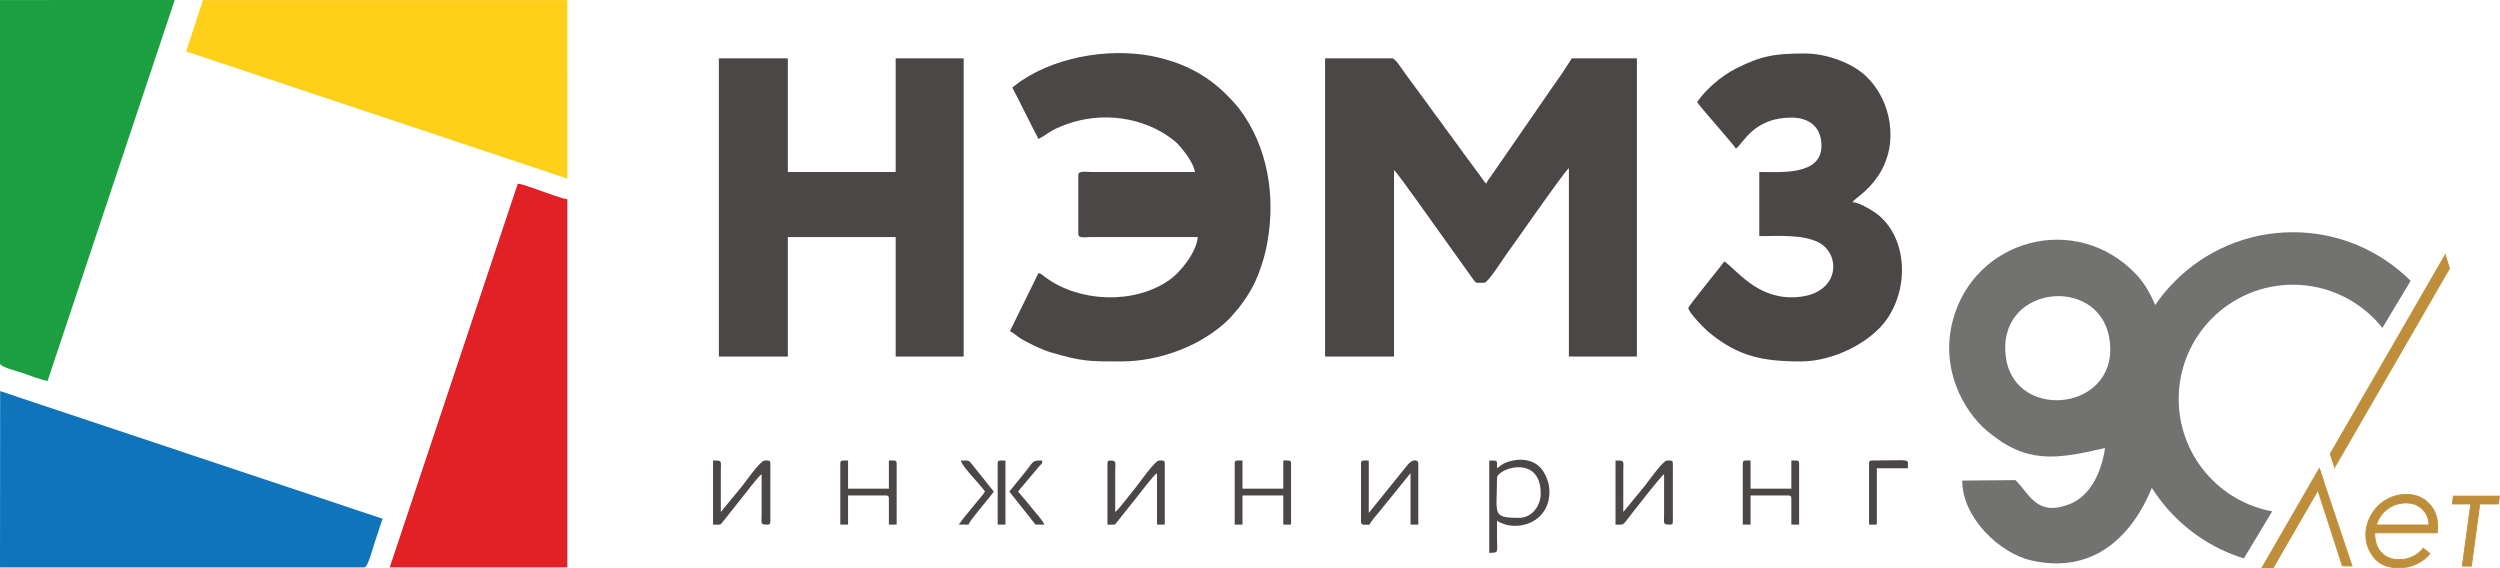 <?xml version="1.0" encoding="UTF-8"?>
<!DOCTYPE svg PUBLIC "-//W3C//DTD SVG 1.1//EN" "http://www.w3.org/Graphics/SVG/1.1/DTD/svg11.dtd">
<!-- Creator: CorelDRAW -->
<svg xmlns="http://www.w3.org/2000/svg" xml:space="preserve" width="124.293mm" height="28.259mm" version="1.1" style="shape-rendering:geometricPrecision; text-rendering:geometricPrecision; image-rendering:optimizeQuality; fill-rule:evenodd; clip-rule:evenodd"
viewBox="0 0 9545.58 2170.27"
 xmlns:xlink="http://www.w3.org/1999/xlink"
 xmlns:xodm="http://www.corel.com/coreldraw/odm/2003">
 <defs>
  <style type="text/css">
   <![CDATA[
    .fil6 {fill:#727271}
    .fil2 {fill:#FFD01A}
    .fil3 {fill:#E12125}
    .fil1 {fill:#4B4746}
    .fil5 {fill:#1B9F40}
    .fil4 {fill:#0F74BA}
    .fil0 {fill:#BF8E3A;fill-rule:nonzero}
   ]]>
  </style>
 </defs>
 <g id="Слой_x0020_1">
  <g id="_1945213106288">
   <polygon class="fil0" points="9367.42,1894.16 9543.73,1894.16 9539.54,1924.38 9468.46,1924.38 9436.4,2161.52 9401.74,2161.52 9433.8,1924.38 9363.48,1924.38 "/>
   <path class="fil0" d="M9367.42 1892.54l178.16 0 -4.64 33.45 -71.08 0 -32.05 237.14 -37.92 0 32.06 -237.14 -70.32 0 4.37 -33.45 1.41 0zm174.45 3.24l-173.03 0 -3.53 26.97 70.33 0 -32.06 237.14 31.4 0 32.06 -237.14 71.08 0 3.75 -26.97z"/>
   <path class="fil0" d="M9274.45 2004.42c-1.01,-25.01 -9.57,-45.31 -25.76,-60.83 -16.28,-15.53 -36.67,-23.25 -61.26,-23.25 -26.68,0 -50.26,7.47 -70.65,22.41 -20.39,14.94 -34.82,35.49 -43.38,61.67l201.06 0zm31.55 30.21l-238.48 0c-0.5,31.8 7.81,56.72 24.76,74.93 17.03,18.21 39.69,27.27 67.97,27.27 18.88,0 36.25,-3.86 52.28,-11.5 16.03,-7.63 29.29,-18.45 39.77,-32.3l25.68 20.64c-12.93,16.53 -29.87,29.71 -50.77,39.52 -20.89,9.9 -43.46,14.85 -67.8,14.85 -41.96,0 -73.43,-12.93 -94.49,-38.85 -21.07,-25.93 -31.64,-55.05 -31.64,-87.44 0,-26.43 7.13,-51.95 21.32,-76.45 14.18,-24.51 33.15,-43.55 56.98,-57.23 23.75,-13.68 49.5,-20.47 77.28,-20.47 34.24,0 62.6,11.58 85.09,34.66 22.49,23.15 33.73,52.61 33.73,88.36 0,6.54 -0.59,14.51 -1.68,24z"/>
   <path class="fil0" d="M9272.76 2002.8c-0.64,-11.65 -2.96,-22.24 -7,-31.76 -4.2,-9.91 -10.26,-18.69 -18.19,-26.29 -7.98,-7.61 -16.96,-13.31 -26.96,-17.1 -10.01,-3.8 -21.07,-5.7 -33.17,-5.7 -13.19,0 -25.6,1.84 -37.22,5.53 -11.6,3.68 -22.44,9.2 -32.49,16.56 -10.05,7.36 -18.64,16.12 -25.77,26.25 -6.74,9.59 -12.18,20.43 -16.33,32.5l197.12 0zm-4.02 -33.01c4.38,10.33 6.82,21.86 7.33,34.57l0.07 1.68 -204.98 0 0.7 -2.12c4.32,-13.24 10.15,-25.07 17.47,-35.48 7.33,-10.42 16.16,-19.42 26.5,-26.99 10.34,-7.58 21.49,-13.26 33.42,-17.04 11.94,-3.79 24.68,-5.68 38.19,-5.68 12.48,0 23.92,1.97 34.31,5.91 10.41,3.95 19.75,9.88 28.05,17.79 8.26,7.91 14.57,17.04 18.94,27.38zm37.26 66.46l-236.89 0c-0.09,15.06 1.84,28.54 5.78,40.44 4.05,12.26 10.25,22.85 18.56,31.77 8.35,8.92 18.09,15.61 29.19,20.06 11.13,4.46 23.66,6.69 37.6,6.69 9.32,0 18.27,-0.95 26.86,-2.84 8.57,-1.88 16.8,-4.72 24.71,-8.49 7.89,-3.76 15.09,-8.29 21.6,-13.57 6.54,-5.31 12.4,-11.4 17.59,-18.25l1.01 -1.33 28.22 22.69 -0.98 1.25c-6.54,8.38 -14.1,15.89 -22.65,22.55 -8.55,6.65 -18.12,12.47 -28.7,17.44 -10.56,5.01 -21.55,8.76 -32.95,11.27 -11.41,2.5 -23.25,3.75 -35.53,3.75 -21.18,0 -39.74,-3.27 -55.69,-9.83 -16,-6.57 -29.34,-16.45 -40.05,-29.62 -10.64,-13.11 -18.64,-27.03 -23.98,-41.76 -5.35,-14.75 -8.02,-30.32 -8.02,-46.69 0,-13.35 1.8,-26.47 5.39,-39.35 3.59,-12.89 8.98,-25.53 16.14,-37.91 7.17,-12.36 15.54,-23.37 25.13,-33 9.6,-9.65 20.41,-17.92 32.45,-24.82 12,-6.91 24.51,-12.08 37.52,-15.53 13.03,-3.44 26.55,-5.16 40.57,-5.16 17.32,0 33.17,2.93 47.54,8.79 14.39,5.86 27.29,14.65 38.71,26.36 11.4,11.74 19.96,25.08 25.66,40.01 5.69,14.91 8.54,31.4 8.54,49.47 0,3.29 -0.15,6.96 -0.44,11.01 -0.28,4.02 -0.71,8.41 -1.26,13.16l-0.16 1.44 -1.44 0zm-238.48 -3.24l237.04 0c0.47,-4.17 0.83,-8.03 1.08,-11.6 0.28,-3.93 0.42,-7.53 0.42,-10.78 0,-17.68 -2.78,-33.78 -8.33,-48.32 -5.54,-14.52 -13.85,-27.49 -24.94,-38.91 -11.09,-11.38 -23.62,-19.93 -37.6,-25.62 -13.98,-5.7 -29.42,-8.55 -46.32,-8.55 -13.75,0 -27,1.68 -39.74,5.05 -12.75,3.38 -25,8.44 -36.74,15.21 -11.79,6.77 -22.38,14.87 -31.76,24.29 -9.39,9.44 -17.59,20.22 -24.61,32.35 -7.03,12.14 -12.31,24.53 -15.83,37.15 -3.5,12.58 -5.26,25.42 -5.26,38.49 0,16.01 2.61,31.21 7.82,45.59 5.21,14.4 13.03,28.01 23.44,40.83 10.36,12.76 23.29,22.31 38.78,28.68 15.54,6.39 33.69,9.58 54.47,9.58 12.05,0 23.66,-1.23 34.85,-3.68 11.18,-2.45 21.93,-6.12 32.26,-11.01 10.33,-4.85 19.7,-10.55 28.09,-17.08 7.93,-6.17 14.96,-13.09 21.1,-20.73l-23.14 -18.6c-5.08,6.5 -10.78,12.34 -17.12,17.48 -6.72,5.46 -14.14,10.14 -22.23,13.99 -8.11,3.87 -16.58,6.79 -25.41,8.73 -8.82,1.95 -18,2.93 -27.56,2.93 -14.34,0 -27.28,-2.3 -38.81,-6.93 -11.54,-4.62 -21.66,-11.58 -30.34,-20.86 -8.64,-9.28 -15.08,-20.26 -19.28,-32.96 -4.19,-12.65 -6.17,-27.01 -5.91,-43.11l0.02 -1.59 1.59 0z"/>
   <polygon class="fil0" points="8943.82,2160.99 8848.99,1868.29 8852.35,1799.48 8856.68,1792.3 8980.65,2160.99 "/>
   <path class="fil0" d="M8942.28 2161.48l-94.92 -292.97c1.16,-23.16 2.3,-46.34 3.39,-69.51l6.34 -10.52c41.96,124.71 83.92,249.4 125.8,374.13l-40.26 0 -0.36 -1.13zm-91.66 -293.4l94.37 291.29 33.42 0 -122.15 -363.24 -2.32 3.85 -3.32 68.11z"/>
   <path class="fil1" d="M5059.36 1361.46l263.36 0 0 -712.16c11.97,8.02 161.3,221.05 177.01,242.12 7.6,10.18 12.77,18.13 20.14,28.09l106.73 149.21c10.84,13.65 5.64,10.85 41.07,10.85 13.88,0 74.03,-95.01 82.66,-106.53 21.14,-28.27 224.33,-320.64 240.05,-331.16l0 719.57 259.65 0 0 -1138.72 -248.52 0 -39.29 60.86c-7.6,10.95 -13.19,17.73 -20.08,28.15l-247 357.58c-6.69,10.08 -17.37,21.9 -20.04,31.89 -8.06,-5.91 -15.71,-19.78 -22.78,-29.16l-66.21 -89.56c-29.07,-41.39 -60.01,-80.97 -89.07,-122.36 -7.02,-9.98 -15.21,-19.74 -22.21,-29.72 -7.47,-10.63 -13.69,-19.45 -21.75,-30.19 -15.37,-20.46 -28.35,-39.05 -43.99,-59.86 -15.72,-20.93 -28.09,-38.75 -43.98,-59.88 -11.98,-15.94 -36.69,-57.75 -49.8,-57.75l-255.93 0 0 1138.72z"/>
   <polygon class="fil1" points="2744.81,1361.46 3008.17,1361.46 3008.17,905.23 3419.89,905.23 3419.89,1361.46 3679.53,1361.46 3679.53,222.75 3419.89,222.75 3419.89,656.72 3008.17,656.72 3008.17,222.75 2744.81,222.75 "/>
   <path class="fil1" d="M3865 334.02c34.41,65.03 65.82,131.7 100.15,196.59 40.45,-21.4 41.36,-31.72 104.38,-55.12 136.62,-50.71 297.78,-29.84 410.72,59.3 18.75,14.81 18.01,16.59 33.03,33.74 16.34,18.64 46.94,62.91 49.04,88.2l-396.89 -0.01c-18.6,-0.05 -48.21,-6.04 -48.21,11.14l0 226.26c0,16.91 26.31,11.25 44.5,11.14l411.73 -0.01c-4.6,55.32 -63.11,132.98 -111.93,166.26 -134.5,91.64 -341.62,81.81 -468.86,-12.01 -10.05,-7.42 -14.98,-13.66 -27.51,-17l-108.98 221.86c15.44,8.12 21.57,14.72 34.22,23.52 26.92,18.72 89.68,48.25 120.78,57.26 122.26,35.41 144.9,34.91 269.26,34.91 149.4,0 311.15,-60.95 414.54,-164.1l32.71 -37.77c33.48,-42.3 60.76,-86.11 79.93,-138.91 13.51,-37.2 23.08,-67.49 31.35,-113.31 32.53,-180.1 0.59,-366.25 -104.91,-507.69 -7.14,-9.58 -9.34,-11.82 -16.77,-20.34 -79.94,-91.61 -166.48,-146.08 -286.95,-176.7 -166.54,-42.33 -382.93,-11.78 -529.05,86.05 -13.94,9.32 -22.5,17.53 -36.29,26.77z"/>
   <polygon class="fil2" points="710.59,196.25 2166.36,682.13 2166.18,0.18 775.22,0.18 "/>
   <path class="fil3" d="M2166.18 2166.37l0 -1405.79c-19.35,-1.61 -73.48,-22.63 -93.2,-29.19 -21.6,-7.21 -76.12,-28.5 -95.97,-30.15l-489 1465.14 678.17 0z"/>
   <path class="fil4" d="M-0 2166.37l1390.96 0c13.59,0 30.38,-66.98 37.57,-88.55 5.1,-15.31 10.01,-30.07 15.76,-47.28 5.42,-16.3 10.75,-36.3 17.14,-49.63l-1460.88 -487.56 -0.55 673.02z"/>
   <path class="fil5" d="M-0 1387.44c0,13.69 63.8,29.3 85.78,36.61 21.6,7.21 76.12,28.5 95.96,30.15l485.37 -1454.2 -667.11 0.18 0 1387.25z"/>
   <path class="fil1" d="M6479.99 389.65c4.49,6.72 11.88,16.46 17.71,23.09l94.09 109.91c12.79,15.84 25.53,28.54 36.57,45.03 27.19,-19.91 67.6,-118.7 211.43,-118.7 66.98,0 114.99,34.76 114.99,107.57 0,114.41 -155.7,100.15 -237.4,100.15l0 244.81c73.51,0 163.49,-7.11 225.08,23.44 91.78,45.5 84.62,210.24 -102.67,210.24 -136.43,0 -211.27,-107.33 -255.93,-137.24 -14.18,21.17 -137.25,169.72 -137.25,178.04 0,15.81 59.27,77.47 82.12,95.92 110.72,89.38 200.99,108.09 348.14,108.09 121.94,0 267.27,-71.92 329.46,-163.87 90.56,-133.89 69.19,-328.48 -51.22,-407.42 -18.06,-11.84 -55.32,-34.84 -81.65,-37.03 11.19,-16.72 55.32,-37.29 97.23,-99.35 83.15,-123.12 50.43,-289.2 -44.3,-380.14 -55.61,-53.39 -154.95,-88.02 -234.69,-88.02 -114.77,0 -166.96,8.51 -264.64,58.06 -53.8,27.29 -115.29,79.92 -147.08,127.4z"/>
   <path class="fil1" d="M5801.21 1977.2c-106.91,0 -85.32,-12.06 -85.32,-152.08 0,-36.23 166.92,-93.19 166.92,59.35 0,48.05 -34.73,92.73 -81.61,92.73zm-85.32 -189.17c0,-31.13 5.23,-29.67 -29.68,-29.67l0 352.38c38.53,0 29.72,-1.64 29.68,-55.65 -0.02,-22.25 0,-44.5 0,-66.76 68.04,45.56 200.3,12.69 200.3,-111.28 0,-33.98 -14.35,-66.42 -29.51,-85.48 -31,-38.98 -84.2,-43.73 -131.56,-27.37 -20.79,7.19 -24.4,13.9 -39.23,23.83z"/>
   <path class="fil1" d="M2722.56 2003.16c31.96,0 25.87,2.3 35.74,-8.78l68.97 -86.81c14.61,-17.86 67.7,-88.56 80.75,-97.29l-0.03 152.11c-0.36,37.58 -5.49,40.77 22.28,40.77 8.55,0 11.13,-2.58 11.13,-11.13l0 -222.55c0,-13.19 -7.23,-11.13 -22.25,-11.13 -15.47,0 -75.83,85.63 -84.82,96.92l-82.09 99.67 0.03 -155.82c0.38,-41.58 5.98,-40.77 -29.71,-40.77l0 244.8z"/>
   <path class="fil1" d="M6168.42 2003.16c36.12,0 23.46,6.97 65.16,-46.12 16.78,-21.35 107.8,-138.4 120.3,-146.76l-0.02 152.11c-0.36,37.58 -5.48,40.77 22.28,40.77 8.55,0 11.13,-2.58 11.13,-11.13l0 -222.55c0,-13.19 -7.23,-11.13 -22.26,-11.13 -15.47,0 -75.82,85.63 -84.82,96.92l-82.1 99.67 0.04 -155.82c0.38,-41.58 5.98,-40.77 -29.71,-40.77l0 244.8z"/>
   <path class="fil1" d="M5196.61 1769.49l0 222.55c0,16.07 16.86,11.13 33.38,11.13 3.04,-11.37 27.61,-38.52 36.24,-49.07l119.55 -147.52 0 196.59 29.67 0 0 -233.68c0,-14.63 -21.29,-19.14 -41.76,6.47l-147.42 182.7 0 -200.3c-21.02,0 -29.67,-2.91 -29.67,11.13z"/>
   <path class="fil1" d="M4228.49 1769.49l0 233.68c31.98,0 25.87,2.3 35.74,-8.78l29.43 -37.34c14.64,-18.65 26.46,-33.23 41.23,-51.49 16.12,-19.89 67.11,-88.48 82.77,-98.98l0 196.59 29.68 0 0 -233.68c0,-13.19 -7.23,-11.13 -22.26,-11.13 -14.62,0 -75.49,86.33 -84.45,97.29 -14.48,17.69 -69.99,90.95 -82.47,99.3l0.04 -155.82c0.31,-32.83 5.76,-40.77 -18.57,-40.77 -8.55,0 -11.14,2.58 -11.14,11.13z"/>
   <path class="fil1" d="M3208.47 1769.49l0 233.68 29.68 0 0 -111.27 144.66 0c8.54,0 11.13,2.58 11.13,11.13l0 100.15 29.68 0 0 -233.68c0,-14.04 -8.65,-11.13 -29.68,-11.13l0 107.56 -155.79 0 0 -107.56c-21.03,0 -29.68,-2.91 -29.68,11.13z"/>
   <path class="fil1" d="M6654.32 1769.49l0 233.68 29.68 0 0 -111.27 144.66 0c8.55,0 11.13,2.58 11.13,11.13l0 100.15 29.67 0 0 -233.68c0,-14.04 -8.66,-11.13 -29.67,-11.13l0 107.56 -155.79 0 0 -107.56c-21.03,0 -29.68,-2.91 -29.68,11.13z"/>
   <path class="fil1" d="M4714.4 1769.49l0 233.68 29.68 0 0 -111.27 155.79 0 0 111.27 29.67 0 0 -233.68c0,-14.04 -8.65,-11.13 -29.67,-11.13l0 107.56 -155.79 0 0 -107.56c-21.03,0 -29.68,-2.91 -29.68,11.13z"/>
   <path class="fil1" d="M7136.51 1769.49l0 233.68 29.68 0 0 -215.14 118.68 0 0 -22.53c-3.28,-12.76 -24.5,-7.14 -137.24,-7.14 -8.55,0 -11.13,2.58 -11.13,11.13z"/>
   <path class="fil1" d="M3853.87 1877.05l100.15 126.12 33.38 0c-3.59,-13.45 -37.22,-50.26 -47.74,-63.54 -17.3,-21.85 -34.54,-42.01 -52.42,-62.58 5.18,-7.73 16.03,-19.75 23.4,-28.52l59.35 -70.49c8.42,-9.31 8.74,-4.71 9.98,-19.68 -41.43,0 -29.71,0.22 -71.32,51.07l-54.79 67.61z"/>
   <path class="fil1" d="M3761.14 1877.05c-14.93,22.3 -75.08,88.69 -100.15,126.12l37.09 0c4.41,-16.5 81.4,-103.64 96.45,-126.12l-80.65 -101.09c-15.91,-19.98 -12.54,-17.59 -45.47,-17.59 5.73,24.57 74.51,91.48 92.73,118.68z"/>
   <path class="fil1" d="M3809.35 1769.49l0 233.68 29.68 0 0 -244.8 -18.55 0c-8.55,0 -11.13,2.58 -11.13,11.13z"/>
   <g>
    <path class="fil6" d="M7659.74 1368.81c-42.98,-278.59 350.16,-322.09 393.46,-80.87 50.19,279.51 -355.57,326.56 -393.46,80.87zm-167.38 466.14c-0.72,139.9 140.88,277.39 264.77,305.23 551.17,123.89 646.91,-832.2 399.06,-1092.85 -229.56,-241.42 -619.39,-134.34 -700.5,178.17 -48.03,184.99 42.99,345.26 131.13,419.56 150.32,126.72 261.26,109.46 450.74,65.65 -13.69,90.71 -53.97,182.11 -134.92,213.92 -125.83,49.5 -151.62,-36.83 -207.15,-91.4l-203.13 1.71z"/>
    <path class="fil6" d="M8755.03 886.71c175.4,0 334.24,70.94 449.39,185.68l-107.89 179.55c-79.92,-100.41 -203.19,-164.8 -341.5,-164.8 -240.94,0 -436.26,195.32 -436.26,436.26 0,213.83 153.84,391.7 356.88,429.04l-107.94 179.63c-260.21,-79.99 -449.36,-322.22 -449.36,-608.67 0,-351.63 285.05,-636.69 636.69,-636.69z"/>
   </g>
   <path class="fil0" d="M8897.18 1733.24l439.47 -760.9 16.17 52.7c-146.19,253.24 -292.39,506.46 -438.61,759.69l-17.03 -51.49z"/>
   <path class="fil0" d="M8895.78 1732.43l441.32 -764.11c5.82,18.97 11.69,37.93 17.46,56.91 -146.66,254.62 -293.8,508.98 -440.76,763.43 -6.13,-18.53 -12.25,-37.07 -18.39,-55.59l0.37 -0.63zm440.41 -756.07l-437.25 757.05 15.67 47.38 436.46 -755.95 -14.88 -48.48z"/>
   <polygon class="fil0" points="8647.46,2162.17 8853.97,1804.32 8864.28,1835.14 8675.46,2162.17 "/>
   <path class="fil0" d="M8640.47 2158.15l215.47 -373.38 17.14 51.24 -192.99 334.26 -46.62 0 7 -12.12zm211.53 -334.27l-190.55 330.18 9.38 0 184.64 -319.8 -3.47 -10.38z"/>
  </g>
 </g>
</svg>
